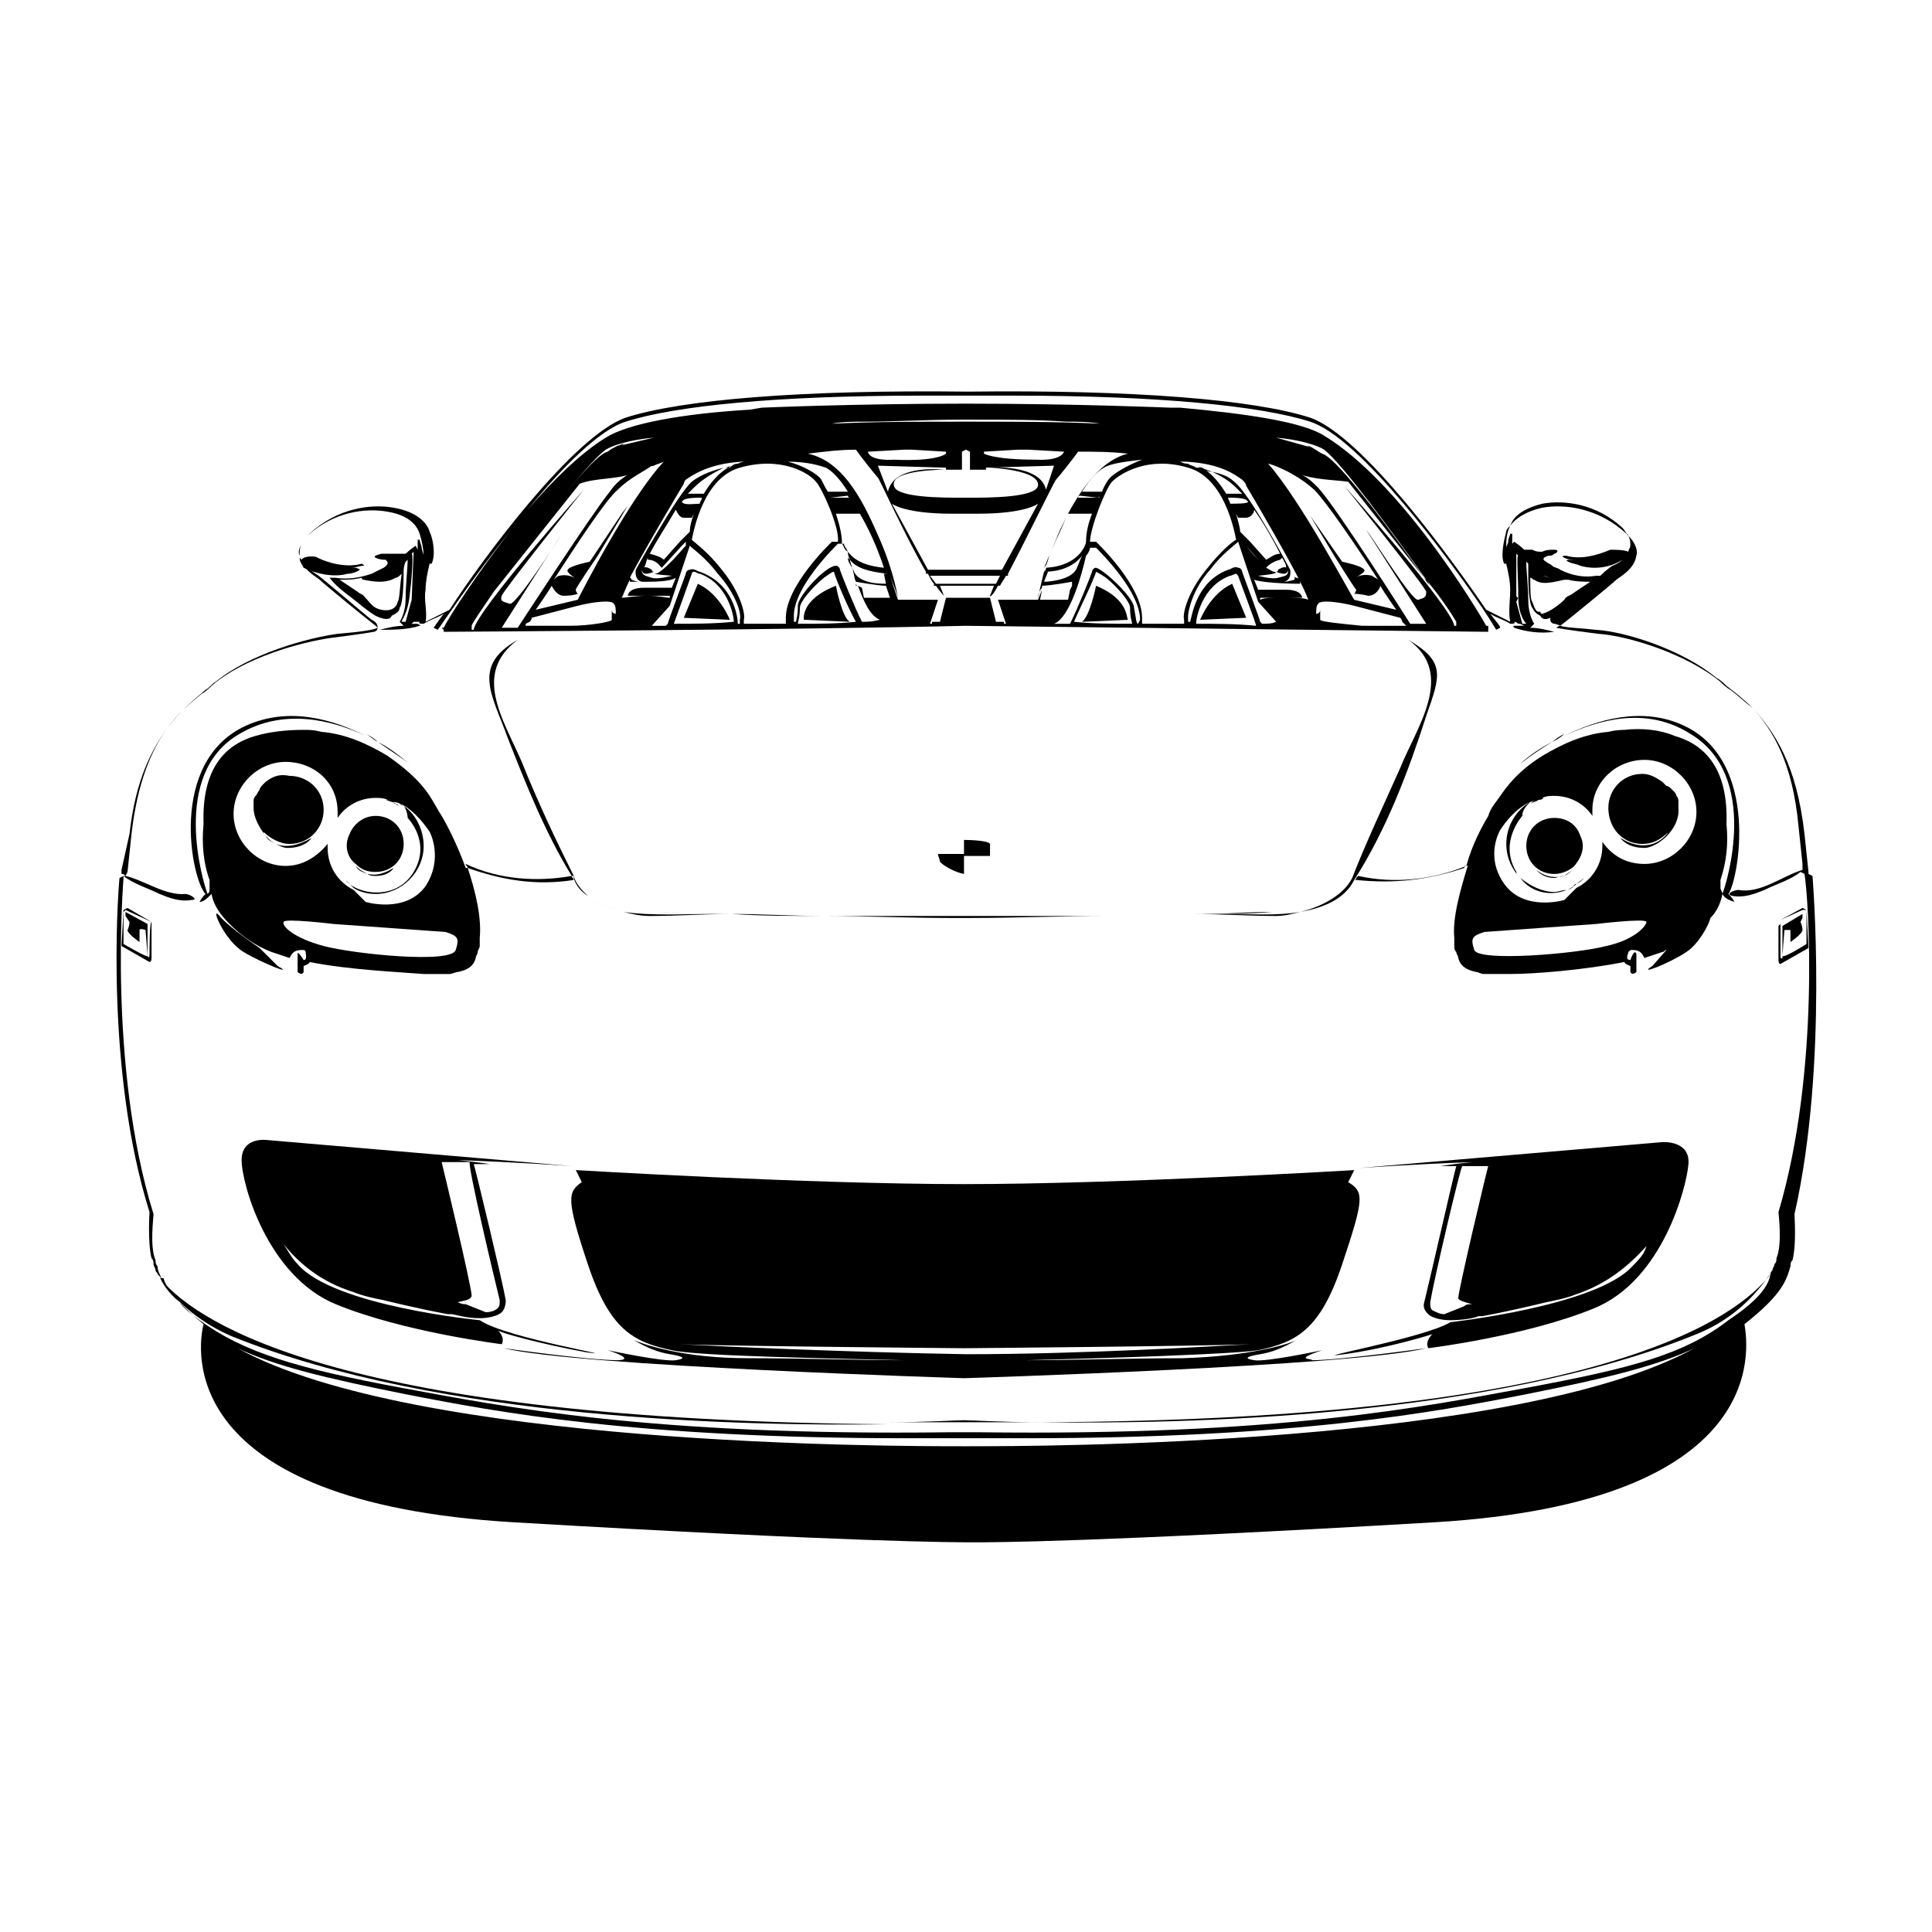 <?xml version="1.0" encoding="UTF-8"?>
<!-- Uploaded to: ICON Repo, www.iconrepo.com, Generator: ICON Repo Mixer Tools -->
<svg fill="#000000" width="800px" height="800px" version="1.1" viewBox="144 144 512 512" xmlns="http://www.w3.org/2000/svg">
 <g>
  <path d="m217.04 367.65c-1.062-0.531-1.59-1.062-2.652-2.121 0.531 1.062 1.594 1.59 2.652 2.121z"/>
  <path d="m226.58 366.06c-3.711 2.121-6.894 2.652-9.547 1.59 1.062 0.531 2.121 1.062 3.184 1.062 4.773 0 6.363-2.652 6.363-2.652z"/>
  <path d="m213.86 364.46c1.59 1.59 4.242 3.184 6.894 3.184 5.305 0 9.016-4.242 9.016-9.016 0-5.305-4.242-9.016-9.016-9.016-2.652-0.531-4.242 0-6.363 1.59l-0.531 0.531c-0.531 0.531-1.062 1.062-1.062 1.59-0.531 0.531-0.531 1.062-1.062 1.59-0.531 0.531-0.531 1.062-0.531 1.59v1.59c0 2.652 1.59 5.305 3.184 7.426 0 0.004-0.527-0.527-0.527-1.059z"/>
  <path d="m248.32 374.01c-2.652 1.59-4.773 2.121-6.894 1.59 0.531 0.531 1.594 0.531 2.121 0.531 3.715 0 4.773-2.121 4.773-2.121z"/>
  <path d="m238.25 372.95c1.59 1.59 3.184 2.121 5.305 2.121 4.242 0 7.426-3.184 7.426-7.426-0.004-4.242-3.184-7.426-7.43-7.426-3.184 0-5.832 2.121-6.894 4.773-1.59 3.184-0.527 6.363 1.594 7.957v0z"/>
  <path d="m241.43 375.61c-1.062-0.531-2.121-1.062-3.184-2.121 0.535 1.059 1.594 1.59 3.184 2.121z"/>
  <path d="m249.92 357.04c0.531 0 0.531 0.531 1.062 0.531-0.535 0-1.062-0.531-1.062-0.531z"/>
  <path d="m243.55 380.91c6.894 0 12.727-5.832 12.727-12.727 0-4.242-2.121-8.484-5.305-10.605 0.531 0.531 1.062 2.121 1.062 3.184 0 0 6.363 6.363 1.59 14.32-4.773 7.953-15.379 5.832-18.031 2.121l2.121 2.121c1.594 1.055 3.715 1.586 5.836 1.586z"/>
  <path d="m579.25 367.65c2.652 0 4.773-1.062 6.894-3.184-2.121 3.184-6.894 5.305-12.727 1.59 0 0 1.59 2.652 6.363 2.652 3.184 0 9.547-4.773 9.016-10.605v-1.59c0-0.531 0-1.062-0.531-1.59 0-0.531-0.531-1.062-1.062-1.59-0.531-0.531-1.062-1.062-1.59-1.062l-1.062-1.062c-1.59-1.062-3.184-2.121-5.305-2.121-5.305 0-9.016 4.242-9.016 9.016 0.004 5.305 3.715 9.547 9.02 9.547z"/>
  <path d="m562.81 365.53c-1.062-3.184-3.711-4.773-6.894-4.773-4.242 0-7.426 3.184-7.426 7.426 0 4.242 3.184 7.426 7.426 7.426 2.121 0 4.242-1.062 5.305-2.121l-0.531 0.531c2.121-2.125 3.711-5.305 2.121-8.488z"/>
  <path d="m551.14 374.54s1.59 2.121 4.773 2.121c0.531 0 1.59-0.531 2.652-0.531-2.121 0.531-4.773 0.531-7.426-1.59z"/>
  <path d="m558.57 376.13c1.062-0.531 1.59-1.062 2.121-1.59-0.531 0.531-1.59 1.062-2.121 1.59z"/>
  <path d="m563.87 376.66-2.125 1.59c1.062-0.527 1.594-1.059 2.125-1.59z"/>
  <path d="m561.75 378.25c-0.531 0-0.531 0.531-1.062 0.531 0.535 0 0.535 0 1.062-0.531z"/>
  <path d="m559.1 379.85c0.531 0 1.59-0.531 2.121-1.062-1.062 0.531-1.594 1.062-2.121 1.062z"/>
  <path d="m559.1 379.85c-1.062 0-2.121 0.531-3.184 0.531-3.184 0-6.363-1.59-9.016-3.711 3.184 4.238 8.484 4.769 12.199 3.18z"/>
  <path d="m299.24 502.35c11.668 1.59-21.215-3.711-28.105-8.484 0 0-38.715-3.711-48.258-14.848-1.59-1.59-2.652-3.711-3.711-5.305 4.242 5.305 10.078 10.078 18.562 12.727 2.652 1.062 5.305 1.59 7.953 2.121 0 0 8.484 2.121 16.969 3.711h1.062c0.531 0 3.711 1.062 7.426 1.062 2.121 0 4.773-0.531 5.832-1.59 0.531-0.531 1.062-1.59 1.062-3.184-1.062-5.832-7.953-34.473-8.484-36.062h4.242s-3.184-0.531-8.484-1.062c15.379 0.531 30.23 1.59 30.23 1.59l-80.609-6.894s-6.894-1.062-6.894 5.305c0 6.363 6.894 30.758 24.926 38.184 18.031 7.426 44.016 10.605 44.016 10.605s1.062-1.59-1.062-3.711c-0.008 0.531 11.66 3.715 23.328 5.836zm-30.762-50.383c-0.531 1.062 6.363 30.23 7.953 36.594 0 1.062 0 1.59-0.531 2.121s-1.59 1.062-3.184 1.062l-5.305-2.121c-0.531 0-1.062 0-2.121-0.531 2.121-0.531 3.184-0.531 3.711-1.59 0-2.652-7.953-35.531-7.953-35.531z"/>
  <path d="m328.93 298.71-3.711 9.016 12.199 0.531s-2.652-6.894-8.488-9.547z"/>
  <path d="m240.9 338.48c1.062 0.531 2.121 1.062 3.184 2.121-1.062-0.531-2.125-1.59-3.184-2.121z"/>
  <path d="m244.08 340.6c4.773 3.184 8.484 5.832 8.484 5.832-1.59-1.059-4.242-3.711-8.484-5.832z"/>
  <path d="m217.57 400-4.773-4.773s-7.953-5.305-10.605-8.484c-2.652-3.184 1.062 6.363 6.363 9.547 5.305 3.18 13.789 6.359 9.016 3.711z"/>
  <path d="m177.26 385.68v1.062l1.062 1.59s0 1.062-0.531 2.121c0 1.062 3.184 3.184 3.184 3.184v-3.184c0-0.531 1.59 0 1.59 0s0.531 6.363 0.531 6.894v-8.484z"/>
  <path d="m176.2 394.7 7.426 4.242c0.531 0 0.531-1.062 0.531-1.062v-9.547c-0.531 0-0.531 7.426-0.531 8.484 0 1.59-0.531 0.531-0.531 0.531 0 0.531-6.363-3.184-6.363-3.184v-8.484l0.531-0.531 6.894 3.184-6.363-3.711-1.062 0.531z"/>
  <path d="m584.55 446.67-80.609 6.894s14.848-1.062 30.23-1.59c-5.305 0.531-8.484 1.062-8.484 1.062l4.242-0.004c-0.531 1.59-6.894 29.699-8.484 36.062-0.531 1.59 0.531 2.652 1.062 3.184 1.062 1.062 3.711 1.59 5.832 1.59 3.184 0 6.363-0.531 7.426-1.062h1.062c8.484-1.59 16.969-3.711 16.969-3.711 2.652-0.531 5.305-1.062 7.953-2.121 7.953-2.652 13.789-7.426 18.562-12.727-0.531 2.121-2.121 3.711-3.711 5.305-9.547 10.605-48.258 14.848-48.258 14.848-6.894 4.242-39.773 10.078-28.105 8.484 11.668-1.59 23.336-5.305 23.336-5.305-2.121 2.121-1.062 3.711-1.062 3.711s25.984-3.184 44.016-10.605c18.031-7.426 24.395-31.82 24.926-38.184 0.523-6.363-6.902-5.832-6.902-5.832zm-54.094 41.363c0 0.531 1.59 1.062 3.711 1.59-1.062 0-1.59 0-2.121 0.531l-5.305 2.121c-1.062 0-2.121-0.531-3.184-1.062-0.531-0.531-0.531-1.062-0.531-2.121 1.062-6.363 7.953-35.531 8.484-36.062h6.894c0.008-0.527-7.949 32.883-7.949 35.004z"/>
  <path d="m532.05 374.01c0-0.531 0-0.531 0.531-0.531-9.016 3.711-19.09 4.773-28.637 2.652l-0.535 0.531s0 0.531-0.531 0.531h0.531c10.078 1.059 19.094 0 28.641-3.184z"/>
  <path d="m529.4 392.57v1.062 0.531 0.531c0 0.531 0 1.062 0.531 1.59 0 0.531 0.531 1.062 0.531 1.59 0.531 2.121 2.121 3.184 4.773 3.711 0.531 0 1.062 0.531 2.121 0.531h0.531 6.363c6.363 0 19.621-1.062 30.23-3.184 0 0.531 1.59 1.062 1.59 1.062v1.59c0.531 1.062 1.59 0 1.59 0v-3.184-1.59c-0.531-1.59-1.59 1.59-1.59 1.59-1.59 0-0.531-1.59-0.531-2.121 0.531-0.531 0.531-0.531 1.062-0.531 2.121 0 2.652 1.062 3.184 2.121 1.59-0.531 3.184-1.062 4.773-1.59 0.531 0 0.531-0.531 1.062-0.531l-3.711 4.242c-4.242 2.652 4.242-0.531 9.016-3.711 3.184-2.121 5.832-6.894 6.363-9.016 1.59-1.59 2.652-3.711 3.184-6.363 0-0.531-0.531-1.062-0.531-1.59v-2.121c1.59-4.773 2.121-9.547 1.59-14.848 0.531-15.379-6.363-21.215-13.789-23.336-3.711-1.59-8.484-2.121-13.258-1.59h1.062c-1.59 0-3.184 0-5.305 0.531-6.363 0.531-12.199 3.184-17.5 6.363-4.242 2.652-7.953 5.832-11.137 10.605-1.062 1.59-2.652 3.184-3.184 5.305-1.59 2.652-4.242 7.426-5.832 13.258 0 0 0.531 0 0.531-0.531-2.133 6.894-4.254 14.316-3.723 19.621zm12.195-28.637s3.184-5.305 7.953-7.426c-3.711 2.121-6.363 6.363-6.363 11.137 0 3.711 1.59 6.894 3.711 9.016-0.527-0.531-1.055-1.059-1.055-1.59-4.773-7.953 1.59-14.848 1.59-14.848 0-1.59 1.062-2.652 2.121-3.711 0.531 0 1.062-0.531 1.59-0.531-0.531 0-1.062 0.531-1.59 1.062 0.531-0.531 1.59-0.531 2.121-1.062 1.062 0 1.59-0.531 1.062-0.531 1.062-0.531 2.121-0.531 3.184-0.531 4.242 0 7.953 2.121 10.078 5.305v-1.59c0-7.426 6.363-13.258 13.789-13.258 7.426 0 13.789 6.363 13.789 13.789s-6.363 13.789-13.789 13.789c-4.773 0-8.484-2.121-11.137-5.832v1.062c0 4.773-2.652 9.016-6.894 11.137l-3.184 3.184s-10.605 3.184-15.91-4.242c-5.309-7.434-1.066-14.328-1.066-14.328zm-4.242 27.047 29.699-2.121s13.258-1.59 13.258-0.531c0 1.062-3.184 4.773-10.605 6.363-7.953 2.121-33.941 4.242-35 1.062-1.062-3.184-0.531-3.715 2.648-4.773z"/>
  <path d="m248.86 357.04c0.531 0 0.531 0.531 1.062 0.531-0.531 0-1.062-0.531-1.062-0.531z"/>
  <path d="m337.95 386.21h-6.363c-6.363 0-14.848 0.531-22.273-0.531 2.121 0.531 4.242 1.062 6.894 1.062 7.426 0 14.32-0.531 21.742-0.531z"/>
  <path d="m502.88 377.2c8.484-13.258 14.32-28.637 19.09-43.488 3.711-10.605 5.305-14.32-4.773-20.152 12.727 9.016 2.121 23.336-2.121 33.941-4.242 9.547-9.016 19.621-12.727 29.168-2.121 4.242-7.426 7.426-13.789 9.016 5.836-1.062 11.668-3.184 14.32-8.484z"/>
  <path d="m299.77 381.44c-1.59-1.59-3.184-3.184-3.711-5.305v0.531c0.531 2.121 2.121 3.711 3.711 4.773z"/>
  <path d="m399.47 387.27h1.59c12.199 0 24.395-0.531 36.594-0.531h-17.5-56.746-1.59c11.137 0 22.805 0.531 33.941 0.531h3.711z"/>
  <path d="m482.2 386.74c2.121 0 4.242-0.531 6.363-1.062-6.363 1.062-13.258 0.531-18.562 0.531h-10.078c7.43 0 14.852 0.531 22.277 0.531z"/>
  <path d="m337.95 386.21c7.953 0 15.91 0.531 23.863 0.531-7.953 0-15.906 0-23.863-0.531z"/>
  <path d="m437.65 386.74c7.426 0 14.848 0 22.273-0.531-7.426 0.531-14.848 0.531-22.273 0.531z"/>
  <path d="m196.88 383.03c1.062 0 2.121-1.062 3.184-2.121 0.531 3.184 2.652 5.832 4.773 7.953 3.184 3.184 6.894 5.832 11.137 7.426 1.59 0.531 3.184 1.062 4.773 1.59 0.531-1.062 1.062-2.121 3.184-2.121 0.531 0 1.062 0 1.062 0.531s0.531 2.121-0.531 2.121c0 0-1.59-2.652-1.59-1.59v1.59 3.184s1.062 1.062 1.59 0v-1.59s1.59-0.531 1.59-1.062c10.605 2.121 23.863 2.652 30.23 3.184h6.363 0.531c0.531 0 1.59-0.531 2.121-0.531 2.652-0.531 4.242-1.59 4.773-3.711 0-0.531 0.531-1.062 0.531-1.59 0-0.531 0.531-1.062 0.531-1.59v-0.531-0.531-1.062c0.531-5.305-1.062-12.199-3.184-18.562h-0.531c-2.121-5.832-4.773-11.137-6.363-13.789-1.062-1.59-2.121-3.711-3.184-5.305-3.184-4.773-7.426-7.953-11.137-10.605-5.305-3.184-11.137-5.832-17.5-6.363-2.121-0.531-3.184-0.531-4.773-0.531-4.773 0-9.016 0.531-12.727 1.59-7.426 2.121-14.32 7.953-13.789 23.336-0.531 5.305 0 10.605 1.59 14.848v2.121c0 1.062 0 1.062-0.531 1.59-1.062-2.652-10.078-31.82 8.484-42.426 11.668-6.894 24.395-3.711 33.41 0.531-8.484-4.242-20.152-7.953-31.82-2.652-20.684 9.547-14.32 40.836-10.605 44.547-0.531 0.535-1.062 1.066-1.594 2.125zm65.23 7.957c3.184 1.062 3.711 1.59 2.652 4.773-1.062 3.711-27.047 1.062-35-1.062-7.953-2.121-11.137-5.305-10.605-6.363 0-1.062 13.258 0.531 13.258 0.531zm-42.426-45.078c7.426 0 13.789 5.305 13.789 13.258v1.59c2.121-3.184 5.832-5.305 10.078-5.305 1.062 0 2.121 0 3.184 0.531-0.531 0-0.531 0 1.062 0.531 0 0 0.531 0 1.062 0.531 0 0-0.531 0-0.531-0.531 4.773 0.531 9.547 7.953 9.547 7.953s3.711 6.894-1.062 14.32c-5.305 7.426-15.91 4.242-15.91 4.242l-3.184-3.184c-4.242-2.121-6.894-6.363-6.894-11.137v-1.062c-2.652 3.184-6.363 5.832-11.137 5.832-7.426 0-13.789-6.363-13.789-13.789-0.004-7.418 6.359-13.781 13.785-13.781z"/>
  <path d="m299.77 381.44c2.652 2.121 5.832 3.184 9.547 4.242-3.711-1.062-6.894-2.121-9.547-4.242z"/>
  <path d="m282.27 345.91c-4.773-11.137-13.258-23.336-1.062-32.352-12.199 6.894-6.894 14.32-2.652 25.984 4.773 12.199 10.078 25.457 16.969 36.594h0.531c-4.769-9.543-9.543-19.621-13.785-30.227z"/>
  <path d="m603.64 383.03c-0.531-1.062-1.062-1.59-1.59-2.121 2.652-3.711 8.484-35-11.668-44.547-11.137-5.305-23.336-1.59-31.82 2.652 9.016-4.242 21.742-7.953 33.41-0.531 18.562 11.137 9.547 39.773 8.484 42.426 0.531 1.062 1.59 1.59 3.184 2.121z"/>
  <path d="m462.58 386.21c5.832 0 12.727 0 18.562-0.531-6.367 0-12.199 0.531-18.562 0.531z"/>
  <path d="m318.86 385.68c4.773 0.531 10.078 0.531 15.379 0.531-5.305 0-10.078 0-15.379-0.531z"/>
  <path d="m296.05 377.2c0-0.531-0.531-0.531-0.531-1.062-9.016 1.59-19.09 1.062-28.105-3.184 0 0.531 0.531 0.531 0.531 1.062 9.016 3.184 18.027 4.773 28.105 3.184z"/>
  <path d="m555.38 340.6c1.062-0.531 2.121-1.062 3.184-2.121-1.062 0.531-2.652 1.59-3.184 2.121z"/>
  <path d="m546.9 346.44s3.184-2.652 8.484-5.832c-4.242 2.117-7.422 4.769-8.484 5.832z"/>
  <path d="m618.49 390.45v3.184s3.184-2.121 3.184-3.184-0.531-2.121-0.531-2.121l0.531-1.062v-1.062l-5.305 3.184v7.957c0-0.531 0.531-6.894 0.531-6.894h1.59z"/>
  <path d="m615.84 399.47 7.426-4.242-0.531-10.078v9.016s-5.832 3.711-6.363 3.184v0.531s-0.531 0.531-0.531-0.531v-8.484l-0.531 0.531v9.016c0.004-0.004 0.004 1.059 0.531 1.059z"/>
  <path d="m615.84 387.8 5.836-2.652h1.059l-1.059-0.531z"/>
  <path d="m357.04 308.25 12.199 0.531c-2.121-1.062-3.711-9.547-3.711-9.547-9.551 3.711-8.488 9.016-8.488 9.016z"/>
  <path d="m399.47 375.61v-4.773h6.894v-3.184c-0.531-1.062-6.894-1.062-6.894-1.062v3.711h-6.894c0 0.531 0.531 1.59 0.531 2.121 1.059 1.062 3.711 2.656 6.363 3.188z"/>
  <path d="m335.83 267.95h1.062c0.531 0 0.531-0.531 1.062-0.531-0.531 0-1.062 0.531-2.125 0.531z"/>
  <path d="m370.83 298.18v1.062h0.531c-0.531 0-0.531-0.531-0.531-1.062z"/>
  <path d="m369.77 294.46c0-0.531-0.531-1.59-0.531-2.121l-0.531-0.531c0.004 1.059 0.531 1.59 1.062 2.652z"/>
  <path d="m426.52 281.21c0-0.531 0.531-0.531 0.531-1.062 0 0.531-0.531 0.531-0.531 1.062z"/>
  <path d="m368.71 290.22c-0.531-1.062-1.062-1.59-1.062-2.121h-0.531c0.531 0.527 0.531 1.59 1.594 2.121z"/>
  <path d="m523.04 299.24c-0.531-0.531-0.531-1.062-1.062-1.59l-0.531-0.531c0.531 1.059 1.062 1.59 1.594 2.121z"/>
  <path d="m292.34 285.45c0.527-0.531 0.527-0.531 0 0z"/>
  <path d="m423.86 287.04c-0.531 1.062-1.062 2.652-1.59 3.711 1.59-3.711 3.184-6.894 4.242-9.547-1.062 2.125-2.121 4.246-2.652 5.836z"/>
  <path d="m319.92 266.36s-0.527 0 0 0c-0.527 0.531-0.527 0.531 0 0z"/>
  <path d="m462.58 268.48c0.531 0 1.59 0.531 2.652 0.531-1.59-0.531-3.184-1.062-3.711-1.59 0.527 0.531 0.527 0.531 1.059 1.059z"/>
  <path d="m420.15 299.24v0l-0.531 1.062z"/>
  <path d="m491.21 280.68-1.59-2.652z"/>
  <path d="m491.75 262.64s-0.531-0.531-1.59-0.531c0.527 0 1.059 0.531 1.59 0.531z"/>
  <path d="m420.68 294.46c1.062-1.062 1.062-2.652 1.59-3.711-0.527 1.059-1.059 2.648-1.59 3.711z"/>
  <path d="m434.47 299.24s-1.59 7.953-3.711 9.547l12.199-0.531c-0.531 0 0.527-5.305-8.488-9.016z"/>
  <path d="m462.05 308.25 12.199-0.531-3.711-9.016c-5.836 2.652-8.488 9.547-8.488 9.547z"/>
  <path d="m552.73 278.55c5.832-1.062 14.848 0 22.273 6.894 0.531 0 0.531 0.531 0.531 0.531-0.531-0.531-1.062-1.59-1.59-2.121-6.894-6.363-15.379-7.426-21.215-6.363-6.363 1.59-7.953 4.242-8.484 5.832 1.062-1.594 3.715-3.715 8.484-4.773z"/>
  <path d="m379.32 520.91h19.09 1.062 1.062 19.09c-10.078 0-17.5-0.531-20.152-0.531s-9.547 0.531-20.152 0.531z"/>
  <path d="m186.81 483.26c4.242 6.363 11.137 11.668 18.562 14.848 55.152 22.273 136.29 23.863 173.95 23.336-144.25-1.059-182.43-26.516-192.51-38.184z"/>
  <path d="m556.45 310.38s2.652 0.531 11.137 1.59c7.953 0.531 23.336 5.305 32.352 12.727 0.531 0.531 1.59 1.59 2.652 2.121 2.121 1.59 3.711 3.184 5.832 4.773-2.121-2.121-4.773-4.242-6.894-5.832-0.531-0.531-1.59-1.59-2.652-2.121-9.016-7.426-23.863-12.199-31.82-12.727-4.773-0.531-7.953-0.531-9.547-1.062-0.527 0-1.059 0.531-1.059 0.531z"/>
  <path d="m225.52 285.98c-0.531 0.531-1.062 1.59-1.59 2.121 0.531-0.527 1.062-1.59 1.59-2.121z"/>
  <path d="m624.33 376.13-1.062-0.531v-0.531l-1.062-10.078c-2.121-18.562-7.953-27.047-13.789-33.41 5.305 5.832 10.605 14.32 12.199 31.289l1.062 10.078v1.59c-5.305 1.59-11.137 6.363-16.969 5.305-1.062 0-3.711 1.062-1.59 1.59 3.184 0.531 5.832-0.531 8.484-1.59 3.184-1.59 6.894-2.652 9.547-4.773l1.062 0.531c1.062 6.363 4.242 51.973-6.894 89.625 0 0.531 1.062 8.484-0.531 12.199 0 0.531 0 1.062-0.531 1.59 0 0.531-0.531 1.062-0.531 1.59 0 0-0.531 0.531-0.531 1.062v-0.531 0.531c-8.484 11.137-43.488 38.715-193.57 39.242 37.652 0.531 119.32-1.062 173.95-23.336 7.953-3.184 14.32-8.484 19.09-15.379l0.531-0.531c-0.531 3.184-3.184 6.894-11.137 12.199-11.668 9.016-25.457 12.727-54.094 18.031-25.984 4.773-64.699 12.727-144.78 11.668h-3.711-3.711c-79.551 1.062-118.79-6.894-144.78-11.668-28.637-5.305-42.426-9.547-54.094-18.031-2.121-1.59-4.242-3.184-5.305-4.773 1.59 1.59 3.711 3.711 6.363 5.832-1.59 6.363-7.426 47.199 82.199 52.504 90.688 5.305 116.67 5.305 121.98 5.305 5.305 0 31.289 0 121.98-5.305 89.094-5.305 83.262-46.137 82.199-52.504 10.078-7.953 11.137-11.668 12.199-15.379 0-0.531 0-1.062 0.531-1.59 1.062-4.242 0.531-11.137 0.531-12.199 9.012-39.77 4.769-89.09 4.769-89.621zm-223.27 151.14h-1.062-1.062c-18.031 0-144.78 0-191.98-25.984 10.078 4.773 23.336 7.953 44.547 12.199 24.395 4.773 60.988 11.668 133.11 11.668h15.379 15.379c72.125 0 108.71-6.894 133.11-11.668 21.215-4.242 34.473-7.426 44.547-12.199-47.195 25.984-174.48 25.984-191.98 25.984z"/>
  <path d="m197.41 327.88c1.062-0.531 2.121-1.59 2.652-2.121 8.484-7.426 23.863-11.668 31.82-12.727 8.484-1.062 11.137-1.59 11.137-1.59 0.531 0 1.062-0.531 1.062-1.062-1.062 0.531-4.242 1.062-10.605 1.59-7.953 1.062-23.336 5.305-32.352 12.727-1.062 0.531-1.59 1.59-2.652 2.121-3.184 2.652-6.894 5.832-10.078 10.078 2.652-3.715 5.832-6.363 9.016-9.016z"/>
  <path d="m242.49 308.25c-2.121-1.59-14.32-12.199-14.848-12.199 0 0-1.59-1.062-3.184-2.121 1.59 2.121 3.711 3.184 4.242 3.711 1.062 1.062 12.727 10.605 14.848 12.199l0.531 0.531c0-1.062-0.531-1.594-1.59-2.121z"/>
  <path d="m177.79 375.07 1.062-10.078c1.59-13.789 5.305-22.273 9.547-28.105-4.242 5.832-8.484 13.789-10.078 28.105l-2.121 9.547v1.062c0.531 0 0.531 0 1.062 0.531z"/>
  <path d="m194.76 382.5c2.121 0-0.531-1.59-1.59-1.59-5.305 0.531-11.137-3.711-15.91-4.773h-0.531c2.652 2.121 6.363 3.184 9.547 4.773 2.652 1.062 5.305 2.121 8.484 1.59z"/>
  <path d="m236.13 296.05c1.062 0 2.652-0.531 3.184-1.062 0.531 0-1.062-0.531-1.062-0.531h-1.062c1.062 0 2.121-0.531 3.184-0.531 0.531 0-0.531-0.531-0.531-0.531-3.711 1.062-8.484 0-11.668-1.59-0.527-0.527-3.711-0.527-4.242 0.535l-0.531-0.531c0 1.062 0.531 1.59 1.062 2.652 3.184 1.59 7.953 2.652 11.668 1.59z"/>
  <path d="m223.93 288.1c-0.531 1.062-1.062 2.121-0.531 3.184v-0.531c0-0.531 0-1.594 0.531-2.652z"/>
  <path d="m186.28 482.2c0.531 1.59 2.121 4.242 5.305 6.894-2.121-2.652-3.711-4.242-4.242-6.363-0.531 0-1.062 0-1.062-0.531z"/>
  <path d="m185.75 481.67 1.062 1.062c-0.531-1.062-1.062-2.121-1.062-3.184-0.531-0.531-0.531-1.059-0.531-1.59-1.59-3.711-0.531-11.137-0.531-12.199-12.199-39.242-7.953-88.562-7.953-89.094v-0.531l-1.062 0.531c-0.531 5.305-3.711 51.441 7.953 88.562 0 0-0.531 7.953 0.531 12.199 0.531 0.531 0.531 1.062 0.531 1.59 0 0.531 0.531 1.062 0.531 1.59 0 0.531 0.531 0.531 0.531 1.062v-0.531 0.531z"/>
  <path d="m246.73 279.61c6.363 1.062 7.953 4.242 8.484 5.832 0.531 1.59 1.062 4.242 1.062 5.832 0-0.531-0.531-1.59-0.531-2.121s-0.531-1.59-0.531-2.121h-0.531v2.652l-0.527-1.059s-1.59 1.062-2.652 2.121h-1.59-3.711-1.062s-2.652 0.531-1.59 1.062 2.121 0.531 2.652 0.531c0.531 0.531 1.062 1.062-0.531 2.121-1.062 0.531-2.121 1.062-3.184 1.59-3.184 1.062-6.363 1.59-9.547 1.062h-1.59c1.59 2.121 3.711 3.711 5.832 5.305 2.121 1.59 3.711 3.184 6.363 4.773 1.062 0.531 3.711 1.59 4.242 0 1.062-0.531 2.121-1.062 2.121-2.121 0.531-0.531 1.062-3.711 1.062-9.547 0-0.531 0-1.59 0.531-2.652l0.531-0.531c0 2.121-0.531 6.894-0.531 10.078 0 4.242-1.59 6.363-1.59 6.363l1.062 1.062c-2.121 0-4.242 0.531-6.363 1.062 3.184 0 7.426 0 10.605-1.062 0.531 0-0.531-0.531-0.531-0.531h-1.59l0.531-0.531 0.527-0.004h0.531 0.531c-0.531 0.531 0.531 0.531 1.062 0.531 1.59-1.062 3.711-1.59 5.305-2.652-1.59 2.121-2.652 3.711-2.652 3.711l1.062 0.531c0.531-0.531 8.484-12.727 19.09-25.984-9.016 11.668-15.91 22.273-17.5 25.457h-0.531l0.531 0.531v0.531c1.062 0 94.398-0.531 138.41-1.59 44.016 0.531 137.36 1.59 138.41 1.59v-1.59h-0.531c-2.652-4.773-22.805-38.184-42.957-50.383-5.832-3.711-20.684-5.832-38.184-7.426h-2.652s-24.926-1.062-54.094-1.062c-29.699 0-54.094 1.062-54.094 1.062l-3.184 0.531c-18.031 1.062-32.352 3.711-38.184 7.426-6.894 4.242-14.32 11.668-20.684 19.09 9.016-11.137 19.09-21.215 25.984-23.336 13.262-4.242 40.309-6.894 77.961-6.894h12.727 12.727c37.121 0 64.699 2.652 77.957 6.894 13.258 4.242 36.594 36.062 45.609 49.32 2.121 3.184 3.711 5.832 3.711 5.832l1.062-0.531c0-0.531-1.062-1.59-2.652-3.711 1.59 1.062 3.711 1.59 5.305 2.652 0.531 0 1.59 0 1.062-0.531 0 0 0.531 0 1.062 0.531h0.531l1.062 0.531h-2.652c-0.531 0 0 0.531 0 0.531 3.184 1.062 6.894 1.59 10.605 1.062-2.121-0.531-4.242-1.062-6.363-1.062l1.062-1.062s-1.59-2.121-1.59-6.363c0-3.184-0.531-7.953-0.531-10.078l0.531 0.531v2.652c0 5.305 0.531 8.484 1.062 9.016 0.531 1.062 1.062 1.59 2.121 2.121 0.531 1.062 1.59 1.062 2.652 0.531v0.531c0 0.531 0.531 1.062 1.062 1.062 0 0 0.531 0 1.59 0.531 2.121-1.59 13.789-11.137 14.848-12.199 0.531-0.531 4.773-2.652 5.305-6.363 0.531-1.59-0.531-3.711-2.121-5.305 0.531 1.062 0.531 1.59 0.531 2.652 0 0.531-0.531 1.062-0.531 1.59-1.062-0.531-3.711-0.531-4.773-0.531-3.723 1.59-7.965 2.652-11.676 1.59-0.531 0-1.59 0-0.531 0.531 1.062 0.531 2.121 0.531 3.184 0.531h-1.59c-0.531 0-1.59 0-0.531 0.531 1.062 0.531 2.121 0.531 3.184 1.062 3.711 1.062 7.953 0.531 11.137-1.59-1.062 1.062-2.652 1.59-2.652 1.59s-1.59 1.062-3.184 2.652h-1.062c-3.184 0.531-6.363 0-9.547-1.59-0.531-0.531-1.59-0.531-2.121-1.062s-1.062-0.531-1.59-1.062c-1.062-0.531-1.062-1.062 0.531-1.59 0.531 0 1.062 0 1.59-0.531 0.531 0 1.59-1.062 0-1.062-1.062 0-2.121 0-3.184 0.531-1.062 0-1.59 0-2.652-0.531h-2.121c-1.062-1.062-2.652-2.121-2.652-2.121l-0.531 0.531v-2.652h-0.531c0 0.531-0.531 1.062-0.531 2.121 0 0.531-0.531 1.062-0.531 1.59 0-1.59 0-3.711 1.062-5.832-0.531 0.531-1.062 1.062-1.062 1.59-0.531 2.121-1.59 6.363-0.531 8.484h0.531c0.531 2.121 1.062 4.773 1.062 6.894 0 2.652-0.531 5.832 0 8.484-2.121-1.062-4.242-2.121-6.363-3.184-9.016-13.258-32.879-46.137-46.668-50.91-14.848-4.773-46.668-7.426-90.688-6.894-44.016-0.531-75.836 2.121-90.688 6.894-13.789 4.773-38.184 37.652-46.668 50.91-2.121 1.062-4.242 2.121-6.363 3.184 0.531-2.652-0.531-5.832 0-8.484 0-2.121 0.531-4.773 1.062-6.894h0.531c1.062-2.121 0.531-6.363-0.531-8.484-0.531-2.121-3.184-5.305-9.547-6.363-5.832-1.062-14.848 0-22.273 6.894l-0.531 0.531c6.898-6.367 15.387-7.426 21.219-6.367zm2.652 23.867c-0.531 2.652-3.711 2.652-5.832 1.59-1.062-0.531-2.121-2.121-3.184-3.184-0.531-0.531-1.062-0.531-1.59-1.062-1.59-1.062-3.184-2.121-4.773-3.184 2.121 0 3.711 0 5.832-0.531 0 0 0 0.531 0.531 0.531 2.652 0.531 5.832 1.062 8.484-0.531 0.531 0 1.062-0.531 1.59-1.062-0.527 3.719-0.527 6.902-1.059 7.434zm3.711-0.531-1.59 5.832h-1.062c0-0.531 1.59-2.121 2.121-6.894 0.531-4.242 1.062-11.137 0.531-11.137l0.531-0.531zm53.031 2.652v2.652c0 0.531-5.832 1.59-11.137 1.59h-11.668v-0.531l1.062-0.531s0.531-0.531 0.531-1.062l12.199-3.184c4.242-1.062 9.016-1.59 9.547-0.531 0.531 0.531 0.531 1.59 0.531 2.652-1.066 0.004-1.066-1.055-1.066-1.055zm16.441 3.711s4.242-11.668 4.773-13.258c0 0 0-0.531 0.531-0.531s1.062 0.531 1.59 0.531c7.426 2.652 9.016 11.137 9.016 12.727-5.305 0.531-10.605 0.531-15.91 0.531zm17.5-1.059v1.062h-0.531c0-1.59-1.062-10.605-10.078-13.789-0.531 0-1.59-1.062-2.652-0.531-0.531 0-1.062 0.531-1.062 1.062-0.531 1.59-4.773 12.727-4.773 13.258l-0.531 0.531h-3.711l4.773-5.305 5.305-15.91c1.062 1.062 4.242 3.184 7.426 7.426 4.777 5.301 6.367 10.602 5.836 12.195zm-18.031-11.668s-3.711 1.062-5.305 0.531c-1.59-0.531-2.652-0.531-2.652-2.121v-0.531c0 0.531 0 1.59 1.062 1.59s2.121-0.531 2.121-0.531-0.531 0-0.531-0.531c0 0-1.59-1.062-2.121-0.531 0.531-0.531 0.531-1.59 1.062-2.652v0.531c2.121 0 3.184 1.59 3.184 1.59l0.531 0.531 5.305-5.832 1.062-1.062v1.062l-0.531 0.531s-5.305 6.363-7.426 6.894c-2.125 0 4.238 0.531 4.238 0.531zm3.184-15.379h2.121l0.531-1.062c-0.531 1.59-1.062 3.184-1.062 4.773l-2.652 2.652-4.242 4.773c-0.531-0.531-1.59-1.062-3.711-1.59 1.59-3.184 4.773-7.953 6.894-11.668 0.531 1.059 1.059 2.121 2.121 2.121zm-0.531-4.242 0.531-0.531c1.062-0.531 3.711-0.531 3.711-0.531h1.062c0 0.531-0.531 1.062-0.531 1.59-1.59 0-4.242 0.531-4.773-0.527zm30.758 32.348c0-0.531 0.531-1.59 0.531-4.242 0-1.59 3.184-5.305 6.363-7.953 1.59-1.062 2.121-1.59 2.652-1.59 0.531 2.121 4.242 10.605 5.832 13.258-4.769 0.527-10.074 0.527-15.379 0.527zm21.746-1.059c-2.121 0.531-3.184 0.531-4.773 0.531-2.121-4.242-5.305-12.199-5.832-13.789 0-0.531-0.531-1.062-1.062-1.062-2.652 0-10.078 7.953-10.078 10.605 0 2.652-0.527 4.242-0.527 4.242h-0.531v-1.59c0-7.426 10.078-17.5 11.668-19.09h1.062v-0.531c0-1.59-0.531-4.242-1.59-7.426h6.363c2.121 3.711 4.242 7.953 6.363 14.32-5.305-0.531-7.953-2.121-9.547-4.242 0 0.531 0 1.062 0.531 2.121 1.59 2.121 4.773 3.184 10.078 3.711h-1.062l0.531 2.652c-1.59 0-6.894 0-8.484-3.184 0-0.531-0.531-0.531-0.531-1.062 0.531 1.062 0.531 2.652 1.062 3.711 0 0 5.832 1.062 7.953 1.062l1.062 3.184h-6.894l-0.531-2.652-1.062-0.531c1.59 4.246 3.18 7.957 5.832 9.02zm-13.258-32.352v0l4.773-0.531s0 0.531 0.531 0.531zm64.699 32.879c1.062-2.652 5.305-11.137 5.832-13.258 0 0 1.062 0.531 2.652 1.59 3.184 2.652 6.363 6.363 6.363 7.953 0 2.652 0.531 3.711 0.531 4.242-5.305 0.004-10.605 0.004-15.379-0.527zm16.969 0.531c-0.531 0-0.531-1.59-1.062-4.242 0-2.652-7.953-10.078-10.078-10.605-0.531 0-1.062 0.531-1.062 1.062-0.531 1.59-3.711 9.547-5.832 13.789h-4.242c4.242-1.59 7.426-13.258 8.484-18.031 0.531-0.531 1.062-1.59 1.062-2.121l1.594-0.004c1.59 1.59 11.668 11.668 11.668 19.09zm15.379 0c0-1.59 1.59-10.078 9.016-12.727 0.531 0 1.062-0.531 1.59-0.531l0.531 0.531c0.531 1.59 4.773 12.727 4.773 13.258-5.301-0.531-10.605-0.531-15.91-0.531zm17.504 0-0.531-0.531c0-0.531-4.242-11.668-4.773-13.258 0-0.531-0.531-1.062-1.062-1.062-1.062-0.531-2.121 0.531-2.652 0.531-8.484 3.184-9.547 12.199-10.078 13.789h-0.531l0.004-1.59c0-1.062 1.062-6.894 5.832-12.199 3.184-4.242 6.363-6.363 7.426-7.426l5.305 15.91 4.773 5.305c-1.062 0.531-2.652 0.531-3.711 0.531zm-6.367-28.105h2.121c1.062 0 2.121-1.062 2.121-2.121 2.652 3.711 5.305 8.484 6.894 11.668-1.59 0-2.652 1.062-3.711 1.59l-4.242-4.773-2.652-2.652c0-1.062-0.531-2.652-1.062-4.773zm-2.121-3.715c0-0.531-0.531-1.062-0.531-1.59h1.062s2.652 0 3.711 0.531l0.531 0.531c0 0.527-3.18 0.527-4.773 0.527zm14.32 18.562c0.531 0 1.062-0.531 1.062-1.062 0 1.59-0.531 1.59-2.652 2.121-1.59 0.531-5.305-0.531-5.305-0.531s6.363-0.531 4.242-1.062c-0.531 0-1.062-0.531-2.121-1.062l0.531-0.531s1.062-1.062 3.184-1.59l0.531-0.531c0.531 1.062 1.062 1.59 1.062 2.652-0.531-0.531-2.121 0.531-2.121 0.531 0 0.531-0.531 0.531-0.531 0.531-0.004 0.004 1.055 0.535 2.117 0.535zm-10.078-7.426-1.062-1.062 1.062 1.062 3.184 3.711c-1.59-1.59-3.184-3.711-3.184-3.711zm30.762 21.215c-5.305-0.531-11.137-1.062-11.137-1.59v-2.652s0 1.062-1.062 1.062c0-1.062 0-2.121 0.531-2.652 0.531-1.062 5.305-0.531 9.547 0.531l12.199 3.184c0.531 0.531 0.531 1.062 0.531 1.062l1.062 1.062c-3.719-0.008-7.43-0.008-11.672-0.008zm-10.078-46.668c4.773 3.711 18.031 21.742 27.047 34.473l2.121 2.652c3.711 4.773 5.832 8.484 5.832 8.484v1.062h-0.531c-0.531-4.773-29.168-37.121-29.168-37.121s21.742 27.047 21.742 28.105c0 1.59-0.531 1.59-2.121 2.121s-11.668-15.91-13.789-18.562l15.91 24.926h-4.242s-19.09-30.23-24.395-36.062c-1.59-1.59-3.184-3.184-5.305-3.711 4.242 1.59 9.016 1.59 13.258 2.121l20.152 25.457c-6.363-9.016-22.805-31.82-27.047-32.879-1.062-0.531-1.59-1.062-2.652-1.59l-9.539-2.66c6.363 0.531 11.137 2.121 12.727 3.184zm-2.652 10.605c3.184 3.184 11.137 14.848 16.969 23.863-0.531-0.531-1.062-0.531-1.59-1.062-2.121-0.531-3.711 0-4.242 0.531 0.531-0.531 2.652-1.59 2.121-2.121-0.531-1.062-5.832-2.121-5.832-2.121l-8.484-12.195 6.363 10.605s5.305 8.484 5.832 9.016c0 0.531-0.531 1.062-0.531 1.062s1.59 0 3.711 0.531c2.121 0 3.184-2.121 3.184-2.652 1.59 2.652 3.184 4.773 4.242 6.363l-11.137-2.652c-1.062-1.59-14.32-26.516-22.805-36.062 0.535 0 6.898 2.121 12.199 6.894zm-33.938-7.426c9.547 0.531 13.258 3.711 14.848 4.773 0.531 0.531 1.062 1.062 1.062 1.59 0 0 14.848 24.926 16.441 30.23-1.062-0.531-3.711-0.531-6.894-0.531-3.184 0-4.773 0-5.832 0.531v-0.531h11.137s0-2.121-4.242-2.121h-7.426l-1.062-2.652c3.184 1.062 12.199 1.062 12.199 1.062s0-1.59-1.062-1.59c-1.062-0.531 0 0-0.531 0.531 0 0-1.59 0.531-2.652 0.531 2.121-0.531 1.59-3.184 1.59-3.184s-10.605-20.152-14.848-23.336c-1.59-1.59-3.711-2.121-5.832-2.652 2.121 1.062 4.242 2.121 6.363 4.242l1.59 1.59h-4.242c-1.59-2.652-3.711-5.305-6.363-6.894h-1.59c-0.531-0.531-1.59-0.531-2.121-1.062-0.531 0-1.062 0-2.121-0.531 1.059 0.004 1.059 0.004 1.59 0.004zm27.047 28.637v-0.531 0.531zm-26.52-27.043c9.547 2.652 12.199 16.441 12.727 19.09-1.062 0.531-4.242 3.184-7.953 7.953-4.773 5.832-6.363 11.668-5.832 13.258v1.062h-11.137v-1.59c0-8.484-11.668-19.621-12.199-20.152h-1.59c0-3.711 4.242-14.32 5.832-15.91 2.121-2.121 9.547-6.894 20.152-3.711zm-23.863 7.953h-5.305s0-0.531 0.531-0.531l4.773 0.531c0.531-0.531 0.531 0 0 0zm3.184-5.305c-0.531 0.531-1.59 2.121-2.121 3.711h-5.305c2.652-4.242 4.773-5.832 5.832-6.363 1.59-1.062 5.305-1.59 10.078-2.121-4.242 1.594-7.426 3.715-8.484 4.773zm-64.703-14.848c7.953 0 15.91-0.531 24.926-0.531h1.59 1.59c9.016 0 17.5 0 24.926 0.531 3.184 0 5.832 0 9.016 0.531-11.668-0.531-23.336-0.531-34.473-0.531h-1.062-1.062c-11.137 0-22.805 0-34.473 0.531 2.66-0.531 5.844-0.531 9.023-0.531zm45.609 16.969c-0.531 3.184-13.258 3.184-18.031 3.184h-1.062-1.062c-5.305 0-17.5 0-18.031-3.184-1.062-4.242 13.258-4.242 13.258-4.242s-13.258-1.59-14.848 5.832l-2.652-6.894 18.031 0.531v0.531h4.242v-4.773l1.062-0.531 1.062 0.531v4.773h4.242v-0.531l18.031-0.531-2.121 6.363c-1.59-6.894-14.848-5.832-14.848-5.832 0 0.004 13.258 0.531 12.727 4.773zm-15.379 22.273h-13.785l-9.547-17.5s3.184 2.652 15.91 2.652h6.894c12.727 0 15.91-2.652 15.91-2.652l-9.547 17.5zm5.305 1.594-1.062 2.121h-15.91l-1.59-2.121zm-25.457-33.41h2.121l9.016 0.531v0.531s-2.121 2.121-13.789 1.59c0 0-6.363 0.531-6.894-2.121zm35 2.648c-11.137 0-13.789-1.59-13.789-1.59v-0.531l9.016-0.531h2.652l9.547 0.531c-1.062 2.652-7.426 2.121-7.426 2.121zm-47.727-2.648c1.062 1.59 5.305 6.894 5.832 7.426 0.531 0.531 7.426 15.91 12.727 24.926v0.531h0.531c0.531 1.062 1.062 2.121 1.59 2.652v0.531l0.531-0.004c1.062 1.59 2.121 2.652 2.121 2.652l-1.062-2.652h14.316l-1.055 2.648c0 0.531 1.062-0.531 2.121-2.652h0.531c0.531-1.062 1.062-1.59 1.59-2.652h0.531v-0.531c4.773-9.016 12.199-24.395 12.727-24.926 0.531-0.531 4.773-5.832 5.832-7.426 4.242 0 8.484 0 13.258 0.531-6.894 1.59-12.199 9.016-15.91 15.91h6.363c-1.062 2.652-1.59 5.305-1.59 7.426 0 0.531-1.59 6.363-10.605 6.894 0 0.531 0 0.531-0.531 1.062 5.305 0 8.484-2.121 10.078-4.242-0.531 1.062-1.062 2.652-1.59 3.711-1.59 2.652-6.894 3.184-8.484 3.184l1.062-2.652h-1.062c-1.062 4.242-1.59 6.894-1.59 6.894 0-1.062 0.531-2.121 1.062-2.652v-0.531c0.531-1.062 0.531-1.59 1.062-2.652l-1.062 2.652c2.121 0 7.953-1.062 7.953-1.062v1.062l-0.531 1.062-0.531 2.652h-7.426l0.531-2.652-1.062 2.652h-10.605l2.121 6.363h-0.531v-0.531h-2.121l-1.59-6.363h-11.664l-1.59 6.363h-2.121v0.531h-0.531l2.121-6.363h-10.605l-2.125-6.363c0.531 1.59 1.59 3.711 2.121 5.832 0 0-1.062-6.894-4.773-15.379-3.711-8.484-9.016-20.684-19.09-22.805 4.238-0.531 8.484-1.059 12.727-1.059zm-7.957 4.773c1.062 0.531 3.184 2.121 5.832 6.363h-5.305c-1.062-1.59-1.59-3.184-2.121-3.711-1.062-1.062-4.242-3.184-8.484-4.242 5.305-0.004 8.488 1.059 10.078 1.59zm-2.652 3.711c1.59 1.59 6.363 12.199 5.832 15.91h-1.59c-0.531 0.531-12.199 11.668-12.199 20.152v1.59h-11.137v-1.062c0.531-1.59-1.062-7.426-5.832-13.258-3.711-4.773-6.894-6.894-7.953-7.953 0.531-2.652 3.184-16.441 12.727-19.09 11.137-3.184 18.562 1.59 20.152 3.711zm-34.469-0.531c1.59-1.062 5.832-4.242 14.848-4.773h1.062c-0.531 0-1.062 0-2.121 0.531-1.062 0-1.59 0.531-2.121 1.062h-0.531c-2.652 1.59-4.773 4.242-6.363 6.894h-4.242l1.59-1.59c2.652-2.652 5.832-4.242 7.953-5.305-2.121 0.531-5.832 1.59-8.484 3.711-3.711 3.184-14.848 23.336-14.848 23.336s-0.531 2.652 1.59 3.184h0.531c2.652 0 6.894 0 8.484-1.062l-1.062 2.652h-7.426c-4.242 0-4.242 2.121-4.242 2.121h11.137v0.531c-1.062 0-2.652-0.531-5.832-0.531-3.711 0-5.832 0.531-6.894 0.531 0.531-1.062 1.062-2.652 2.121-4.773v0.531h2.652c-1.062 0-2.121-0.531-2.121-0.531-0.531-0.531 0-0.531-0.531-0.531 4.773-9.016 14.32-24.926 14.32-24.926s0-0.531 0.531-1.062zm-5.836-4.773c-9.016 9.547-21.742 34.473-22.805 36.594l-11.137 2.652c1.062-1.59 2.652-3.711 4.242-6.363 0.531 1.062 1.59 2.652 3.184 2.652 2.652 0 3.711-0.531 3.711-0.531 0.004 0-0.527-0.531-0.527-1.062s5.832-9.016 5.832-9.016l7.953-13.258-1.59 2.121-8.484 12.727s-5.305 1.062-5.832 2.121c-0.531 0.531 1.59 2.121 2.121 2.121-0.531 0-2.121-1.062-4.242-0.531-0.531 0-1.062 0.531-1.59 1.062 5.832-9.016 13.789-21.215 16.969-23.863 3.184-3.184 6.894-4.773 9.016-6.363-2.652 0.531-7.953 2.121-11.137 6.894-4.773 5.832-24.395 36.062-24.395 36.062h-4.242l15.91-24.926c-1.59 2.652-12.199 19.09-13.789 18.562-1.59-0.531-2.652-0.531-2.121-2.121s21.742-28.105 21.742-28.105-28.637 32.352-29.168 37.121h-0.531v-1.062c0-0.531 2.652-4.242 5.832-9.016l22.805-28.637c4.242-1.59 9.547-1.062 13.789-2.652 1.59-1.062 3.184-1.59 5.832-2.121 1.062-0.531 1.594-0.531 2.652-1.062-0.527 0-0.527 0 0 0zm-15.379-3.18c1.59-1.062 6.363-2.652 12.727-3.184l-9.016 2.121s0.531 0 1.062-0.531c-0.531 0-1.062 0.531-1.59 0.531-1.062 0.531-2.121 1.062-2.652 1.59-3.184 0.531-13.258 13.258-20.684 23.863 7.426-10.602 16.441-21.742 20.152-24.391zm-21.211 25.984c0-0.531 0.531-0.531 0.531-1.062-0.004 0.531-0.531 0.531-0.531 1.062zm271.53 7.957c-0.531 0-1.59-0.531-2.121-0.531 1.059 0 1.59 0.531 2.121 0.531zm-4.246 0.527c2.121 1.59 5.305 0.531 7.953 0h0.531 0.531c2.121 0.531 4.242 0.531 5.832 0.531-1.59 1.062-3.184 2.121-4.773 3.184-0.531 0.531-1.59 0.531-2.121 1.59-1.062 1.062-3.711 3.184-5.832 3.711 0 0-0.531 0-0.531-0.531h-0.531c-0.531 0-1.062-1.062-1.59-2.652-0.531-0.531-0.531-3.184-0.531-6.363 0.535 0.004 0.535 0.531 1.062 0.531zm-4.769 3.715v-10.605l0.531 0.531c-0.531-0.531 0 6.363 0 11.137s2.121 6.894 2.121 6.894h-1.062l-1.59-5.836 0.531-1.062c-0.531 0-0.531-0.531-0.531-1.059z"/>
  <path d="m494.4 501.82s-14.848 3.184-18.031 2.652c-3.184-0.531-1.59-1.062 1.59-1.59 3.184-0.531 5.832-1.59 9.547-3.711-2.121 1.062-12.199 4.242-30.23 4.773-13.258 0-29.699 0.531-41.367 0.531 20.684-0.531 55.152-1.59 61.52-2.652 10.078-2.121 16.441-5.305 22.273-22.805s5.832-19.09 1.59-21.742l1.59-3.184s-62.047 3.711-103.41 3.711c-41.363 0-102.88-3.715-102.88-3.715l1.59 3.184c-3.711 2.652-4.242 4.242 1.59 21.742s12.199 20.684 22.273 22.805c6.894 1.59 40.836 2.121 61.52 2.652-11.668 0-28.105-0.531-41.367-0.531-17.5 0-27.578-3.711-30.23-4.773 3.711 2.121 6.363 3.184 9.547 3.711 3.184 0.531 4.773 1.062 1.59 1.59-3.184 0.531-18.031-2.652-18.031-2.652 7.953 2.652 2.652 2.652 2.652 2.652-7.953 0-30.23-3.184-30.23-3.184 19.09 4.773 121.98 7.953 121.98 7.953s103.41-3.184 122.5-7.953c0 0-22.805 3.184-30.23 3.184 0.008-0.527-5.297 0.004 2.66-2.648zm-170.24-1.59c12.727 0.531 75.305 1.062 75.305 1.062s63.109-0.531 75.836-1.062c-9.547 0.531-44.547 2.652-75.305 2.652-31.285-0.531-66.289-2.121-75.836-2.652z"/>
 </g>
</svg>